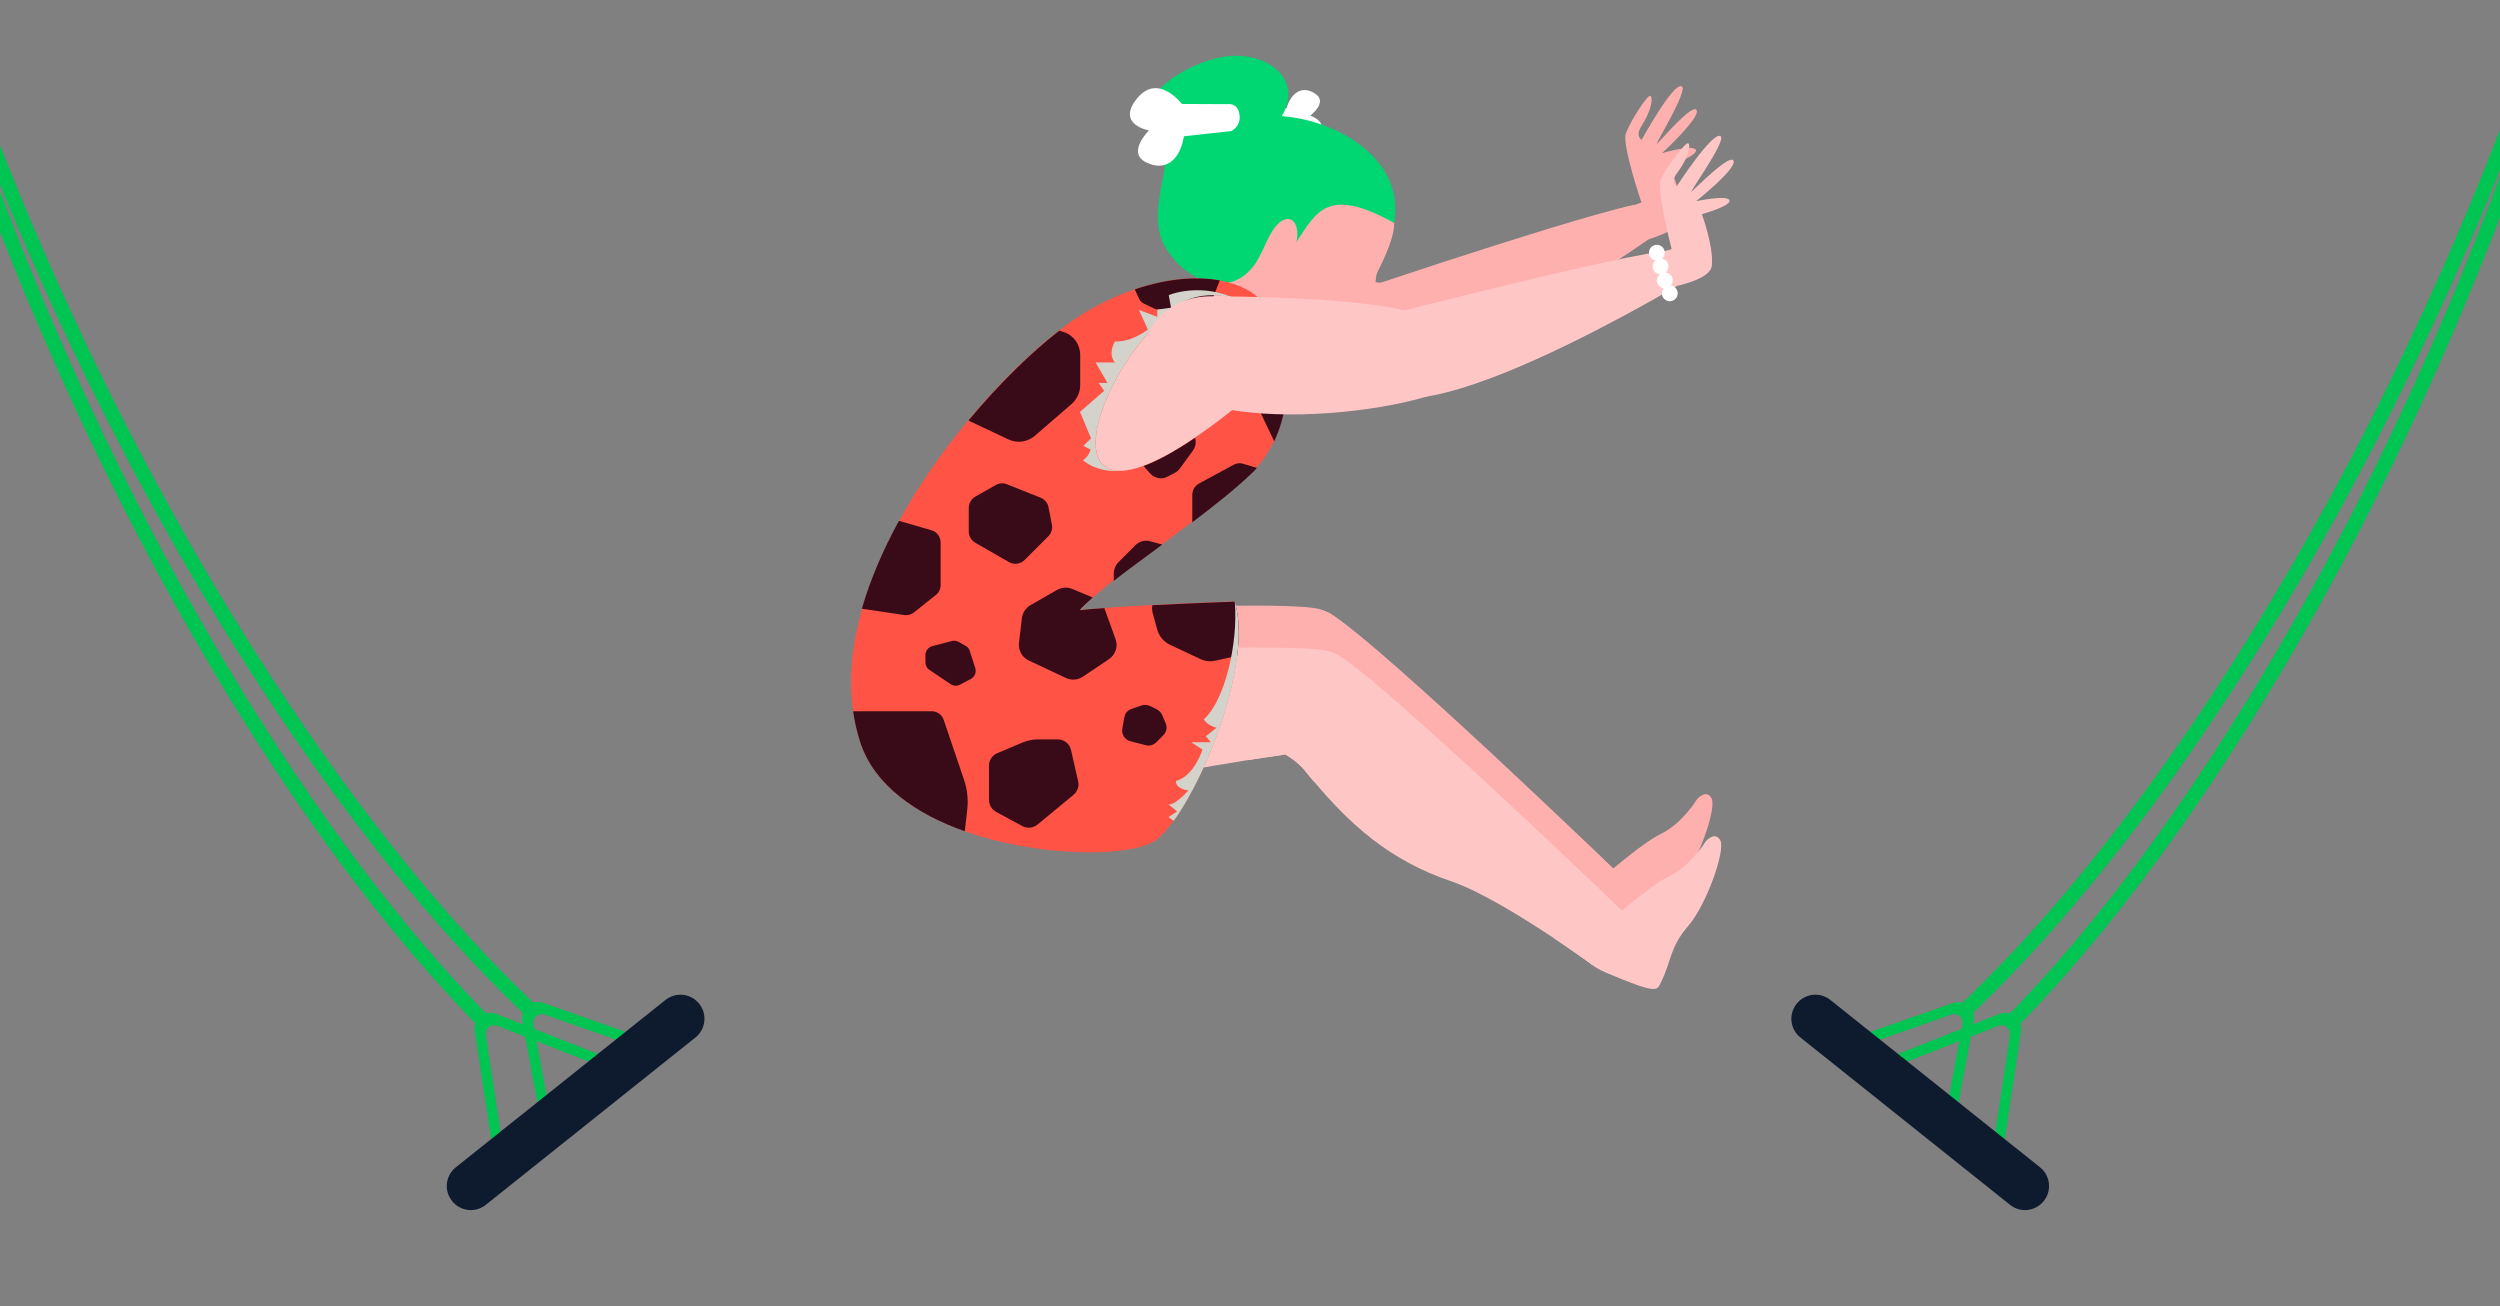 <?xml version="1.0" encoding="utf-8"?>
<!-- Generator: Adobe Illustrator 28.2.0, SVG Export Plug-In . SVG Version: 6.00 Build 0)  -->
<svg version="1.1" xmlns="http://www.w3.org/2000/svg" xmlns:xlink="http://www.w3.org/1999/xlink" x="0px" y="0px"
	 viewBox="0 0 1200 627" enable-background="new 0 0 1200 627" xml:space="preserve">
<rect x="0" y="0" width="1200" height="627" fill="#808080" stroke="none"/>
<g id="Calque_1">
</g>
<g id="Calque_2">
</g>
<g id="Calque_6">
</g>
<g id="Calque_3">
</g>
<g id="Calque_5">
	<path fill-rule="evenodd" clip-rule="evenodd" fill="#FFFFFF" d="M601.4,60.6l15.3,2.2c0,0,6.5,11.5,14.6,4
		c8.5-7.8-2.4-11.3-2.4-11.3s8.5-6.3,2.6-10.4c-5.9-4.1-11.5-1.3-14,6.9l-16.1-0.4c0,0-3.4,1-3.5,4.8
		C597.9,60.7,601.4,60.6,601.4,60.6z"/>
	<g>
		<g id="Shape_20_71_">
			<g>
				<path fill-rule="evenodd" clip-rule="evenodd" fill="#FEB0AF" d="M797.8,73.5c0,0,18.4-17,16.6-20.6c-1.9-3.6-17.2,14.5-19,16.1
					s15-25.5,11.9-27.5c-3.9-2.5-19.3,25.6-19.3,25.6s-3.2-1.7-0.2-6.4c5.1-8,5.7-13.8,4.4-14.7c-1.3-0.9-9.9,12.6-11.8,18.1
					c-1.9,5.5,7.5,33.1,7.5,33.1l-20.8,7.4l11.8,13.3c0,0,28.7-5.1,28.9-14.2s-6.5-24.1-6.5-24.1s14.1-5.1,12.7-7.7
					C812.4,69.2,797.8,73.5,797.8,73.5z"/>
			</g>
		</g>
		<path fill-rule="evenodd" clip-rule="evenodd" fill="#FEB0AF" d="M791.7,114.6c0,0-41.7,29.4-80.4,48.1
			c-17.3,8.4-34.1,14.7-46.2,15.3c-29.1,1.1-32.3-31.7-3-42.1c0,0,12.9-4.3,30.6-10.1c30.2-9.8,74.3-23.8,91.8-27.5L791.7,114.6z"/>
		<path fill-rule="evenodd" clip-rule="evenodd" fill="#FEB0AF" d="M698.2,160c-0.3,9.8-29.3,21-62.1,26.6
			c-33.8,5.8-71.5,5.6-85.7-8c-15.7-15.1-10.5-26.5-2.9-33.6c5.8-5.4,13.3-8.5,21.2-9.1c14.8-1,47.1-2.9,73.1-1.9
			c8.1,0.3,15.6,0.9,21.8,1.9C685.8,130,706.8,145.6,698.2,160z"/>
	</g>
	<g>
		<g>
			<path fill-rule="evenodd" clip-rule="evenodd" fill="#FEB0AF" d="M773.9,433c-2.6,10.6-13.7,10-13.7,10s-7.7-5.6-18.4-12.8
				c-14.8-9.8-35.3-22.6-49.5-27.4c-26.4-8.9-44-23.4-59.4-40.6c-3.6-4-7.2-8.2-10.6-12.5c-3.6-4.4-8.9-8-15.4-10.8
				c-26.1-11.7,1.6-56.9,31.3-44.6c6.1,3.6,18.4,13.8,33.3,26.9c29,25.5,67.5,61.9,88.3,81.7c9.1,8.7,14.8,14.2,14.8,14.2
				S775.7,425.9,773.9,433z"/>
			<path fill-rule="evenodd" clip-rule="evenodd" fill="#FEB0AF" d="M671.4,321.4l-38.6,41c-3.6-4-7.2-8.2-10.6-12.5
				c-3.6-4.4-8.9-8-15.4-10.8c-26.1-11.7,1.6-56.9,31.3-44.6C644.2,298,656.5,308.3,671.4,321.4z"/>
		</g>
		<g id="Shape_23_copy_39_">
			<g>
				<path fill-rule="evenodd" clip-rule="evenodd" fill="#FEB0AF" d="M821.6,383.3c-2.5-4.9-7,0.3-7,0.3s-7,11.7-17.6,16.8
					c-9.7,4.7-30.7,23.4-30.7,23.4s-24.1,12.5,0.7,23c24.8,10.5,24.1,8.4,26,4.6c5.1-10,4.1-16.7,13.1-27.1S824,388.2,821.6,383.3z"
					/>
			</g>
		</g>
		<g>
			<path fill-rule="evenodd" clip-rule="evenodd" fill="#FEB0AF" d="M611.8,342.1c-6.7,0.9-13.6,2-20.5,3.1
				c-41.4,6.7-84.1,15.6-110.9,18.3c-11.3,1.1-23.9-0.6-35.1-1.8c-23.5-2.4-33.1-62.7,28.2-66.8c0,0,66.4-3.5,114.1-4.1
				c21.7-0.3,25.3,14.2,31.3,15.7c0.3,0.1,0.6,0.2,1,0.3c0,0,3.6-3.6,3.6-3.5c0.3,0.1,0.6,0.2,0.9,0.3c-9.5,9.5-3.5,3.6-3.5,3.6
				C644,316,622.5,327.4,611.8,342.1z"/>
			<path fill-rule="evenodd" clip-rule="evenodd" fill="#FEB0AF" d="M611.8,342.1c-6.7,0.9-13.6,2-20.5,3.1l-3.7-54.4
				c21.7-0.3,39.5,0,45.5,1.5c0.3,0.1,0.6,0.2,1,0.3c0,0,0,0,0,0c0.3,0.1,0.6,0.2,0.9,0.3c0,0,0.1,0,0.1,0
				C658.2,301.8,647.5,337.1,611.8,342.1z"/>
		</g>
		<path fill-rule="evenodd" clip-rule="evenodd" fill="#FEB0AF" d="M633.1,292.3c0.3,0.1,0.6,0.2,1,0.3
			C633.8,292.5,633.4,292.4,633.1,292.3z"/>
		<path fill-rule="evenodd" clip-rule="evenodd" fill="#FEB0AF" d="M773.9,433c-2.6,10.6-13.7,10-13.7,10s-7.7-5.6-18.4-12.8
			l17.9-27.2c9.1,8.7,14.8,14.2,14.8,14.2S775.7,425.9,773.9,433z"/>
	</g>
	<g>
		<g>
			<path fill="#FEB0AF" d="M649.1,75.4c8.4,4.2,20.2,11.4,20.1,31.6c0,4.2-1.3,10.3-8.2,24c-1.2,2.4-0.8,16.8-3.1,19.5
				c-1.3,1.1-5.3,0.6-8.4-0.3c-5.8,8.4-8.1,13-15.4,15.5c-5.9,1.9-17.3-5.2-23.8-8.5c-1.1,1.9-4.9,8.9-6.2,11.6
				c-4.1,8.4-6,14.2-6,14.2s-21,33.6-35.5,31c-18.6-3.3-5.1-57.1-5.1-57.1s19.5-24.6,36-54C609,75.6,627.3,64.5,649.1,75.4z"/>
		</g>
	</g>
	<path fill-rule="evenodd" clip-rule="evenodd" fill="#00D672" d="M669.2,107c-31.9-17.6-37.1-5.6-46.9,9.1
		c2.6-11.2-6.3-17.8-14.4,0c-1.5,3.4-3.1,6.8-5.1,10.1c0,0,0,0.1-0.1,0.1c0,0,0,0,0,0c-12.2,18-33.8,8.8-43.6-8.1
		c-10.8-18.7,9.6-50.2-6.3-41.5c-3.4,1.8,8-6.8,8.6-11.6c0.9-8-11.7-5.2-8.6-16.7c3.5-8.3,18-17.7,32.7-20.8
		c20.5-4.4,40.8,9.2,29.8,28.1c0.2,0,0.4,0.1,0.6,0.1l0,0C642.4,58,674.5,76.6,669.2,107z"/>
	<path fill-rule="evenodd" clip-rule="evenodd" fill="#FFC6C6" d="M613.7,198.8c-8.5,39.9-84.6,65.5-102.7,106.4v0
		c-0.8,1.6-1.5,3.2-2.1,4.9c-1,2.6-1.8,5.2-2.5,7.9c-10.2,41.6-60.5,63.1-60.5,63.1c-32.8-3.5-36.7-47.4-21.2-95.9l0,0
		c12.8-31.1,26.5-61.4,48.5-86.3c57.8-65.3,86.4-70.1,124.2-56.4C617.3,149.6,618.3,179.9,613.7,198.8z"/>
	<path fill-rule="evenodd" clip-rule="evenodd" fill="#560628" d="M511,305.2L511,305.2c-2,4.1-3.6,8.3-4.7,12.8
		c-10.2,41.6-60.5,63.1-60.5,63.1c-35.6-2.6-43.7-50.8-21.2-95.9l0,0C467,284.4,511,305.2,511,305.2z"/>
	<path fill="#00D672" d="M616,55.8L616,55.8c-0.2,0-0.4,0-0.7-0.1C615.6,55.8,615.8,55.8,616,55.8z"/>
	<g>
		<g>
			<path fill-rule="evenodd" clip-rule="evenodd" fill="#00C552" d="M316.8,501.1l-4.4,3.8l-51-17.9c-3-1.1-6,1.5-5.4,4.6l9.9,53.1
				l-4.4,3.8L250.7,490c-1.1-5.8,4.5-10.6,10.1-8.6L316.8,501.1z"/>
		</g>
		<path fill-rule="evenodd" clip-rule="evenodd" fill="none" stroke="#00C552" stroke-width="7" stroke-miterlimit="10" d="
			M255,485.2C121.4,358.9-31.9,85.5-82.7-209.7"/>
		<g>
			<g>
				<path fill-rule="evenodd" clip-rule="evenodd" fill="#00C552" d="M293.6,508.5l-4.5,3.6l-50.3-19.7c-3-1.2-6,1.3-5.6,4.4
					l8.1,53.4l-4.5,3.6l-8.9-58.8c-0.9-5.8,4.9-10.4,10.4-8.3L293.6,508.5z"/>
			</g>
			<path fill-rule="evenodd" clip-rule="evenodd" fill="#0E1A2D" d="M333.8,498l-100.6,80.3c-5,4-12.2,3.2-16.2-1.8l0,0
				c-4-5-3.2-12.2,1.8-16.2L319.4,480c5-4,12.2-3.2,16.2,1.8l0,0C339.6,486.8,338.8,494,333.8,498z"/>
		</g>
		<path fill-rule="evenodd" clip-rule="evenodd" fill="none" stroke="#00C552" stroke-width="7" stroke-miterlimit="10" d="
			M232.4,490.5C103.3,359.6-42.3,80.9-82.7-215.9"/>
	</g>
	<g>
		<g>
			<path fill-rule="evenodd" clip-rule="evenodd" fill="#00C552" d="M881.2,501.1l4.4,3.8l51-17.9c3-1.1,6,1.5,5.4,4.6l-9.9,53.1
				l4.4,3.8l10.9-58.4c1.1-5.8-4.5-10.6-10.1-8.6L881.2,501.1z"/>
		</g>
		<path fill-rule="evenodd" clip-rule="evenodd" fill="none" stroke="#00C552" stroke-width="7" stroke-miterlimit="10" d="
			M943,485.2c133.6-126.2,286.9-402.8,337.7-698"/>
		<g>
			<g>
				<path fill-rule="evenodd" clip-rule="evenodd" fill="#00C552" d="M904.4,508.5l4.5,3.6l50.3-19.7c3-1.2,6,1.3,5.6,4.4l-8.1,53.4
					l4.5,3.6l8.9-58.8c0.9-5.8-4.9-10.4-10.4-8.3L904.4,508.5z"/>
			</g>
			<path fill-rule="evenodd" clip-rule="evenodd" fill="#0E1A2D" d="M864.2,498l100.6,80.3c5,4,12.2,3.2,16.2-1.8l0,0
				c4-5,3.2-12.2-1.8-16.2L878.6,480c-5-4-12.2-3.2-16.2,1.8l0,0C858.4,486.8,859.2,494,864.2,498z"/>
		</g>
		<path fill-rule="evenodd" clip-rule="evenodd" fill="none" stroke="#00C552" stroke-width="7" stroke-miterlimit="10" d="
			M965.7,490.5c129.1-130.9,274.7-412.7,315.1-709.5"/>
	</g>
	<g>
		<g>
			<path fill-rule="evenodd" clip-rule="evenodd" fill="#FFC6C6" d="M778.1,453.2c-2.6,10.6-13.7,10-13.7,10s-7.7-5.6-18.4-12.8
				c-14.8-9.8-35.3-22.6-49.5-27.4c-30.1-10.2-48.8-27.7-66-48.1c-1.4-1.6-2.7-3.3-4.1-5c-3.6-4.4-8.9-8-15.4-10.8
				c-26.1-11.7,1.6-56.9,31.3-44.6c5.4,3.2,15.9,11.7,28.6,22.8c29.3,25.5,71.1,64.9,93,85.8c9.1,8.7,14.8,14.2,14.8,14.2
				S779.9,446,778.1,453.2z"/>
			<path fill-rule="evenodd" clip-rule="evenodd" fill="#FFC6C6" d="M670.9,337.4L630.5,375c-1.4-1.6-2.7-3.3-4.1-5
				c-3.6-4.4-8.9-8-15.4-10.8c-26.1-11.7,1.6-56.9,31.3-44.6C647.7,317.8,658.2,326.3,670.9,337.4z"/>
		</g>
		<g id="Shape_23_copy_37_">
			<g>
				<path fill-rule="evenodd" clip-rule="evenodd" fill="#FFC6C6" d="M825.8,403.5c-2.5-4.9-7,0.3-7,0.3s-7,11.7-17.6,16.8
					c-9.7,4.7-30.7,23.4-30.7,23.4s-24.1,12.5,0.7,23c24.8,10.5,24.1,8.4,26,4.6c5.1-10,4.1-16.7,13.1-27.1
					C819.2,434.2,828.2,408.4,825.8,403.5z"/>
			</g>
		</g>
		<g>
			<path fill-rule="evenodd" clip-rule="evenodd" fill="#FFC6C6" d="M616,362.3c-5.7,0.8-11.6,1.7-17.4,2.6
				c-42.3,6.7-86.5,16.1-113.9,18.8c-11.3,1.1-23.9-0.6-35.1-1.8c-23.5-2.4-33.1-62.7,28.2-66.8c0,0,71-3.8,118.9-4.2
				c19.5-0.2,29.5,5.8,35,7.2c0.3,0.1-0.9,1.7-0.5,1.8c-5.6,5.6,1.5-1.5,1.5-1.5c0.3,0.1,0.6,0.2,0.9,0.3c0,0-6.3,6.4,0.2,0
				C656.8,327.5,637.3,342.7,616,362.3z"/>
			<path fill-rule="evenodd" clip-rule="evenodd" fill="#FFC6C6" d="M616,362.3c-5.7,0.8-11.6,1.7-17.4,2.6l-1.9-54
				c19.5-0.2,35.2,0.2,40.7,1.6c0.3,0.1,0.6,0.2,1,0.3c0,0,0,0,0,0c0.3,0.1,0.6,0.2,0.9,0.3c0,0,0.1,0,0.1,0
				C662.4,322,651.7,357.2,616,362.3z"/>
		</g>
		<path fill-rule="evenodd" clip-rule="evenodd" fill="#FFC6C6" d="M637.3,312.5c0.3,0.1,0.6,0.2,1,0.3
			C638,312.6,637.6,312.5,637.3,312.5z"/>
		<path fill-rule="evenodd" clip-rule="evenodd" fill="#FFC6C6" d="M778.1,453.2c-2.6,10.6-13.7,10-13.7,10s-7.7-5.6-18.4-12.8
			l17.9-27.2c9.1,8.7,14.8,14.2,14.8,14.2S779.9,446,778.1,453.2z"/>
	</g>
	<path fill="#FF5445" d="M605.3,144.4c-3.3-4.2-10.2-8-19.8-9.8c-10.6-1.9-24.6-1.3-40.9,4.3c-7.1,2.4-14.5,5.7-22.3,10.2
		c-4.2,2.4-8.9,5.6-13.9,9.5c-13.2,10.2-28.8,25.2-43.6,43.1c-12.1,14.5-23.7,31-33.2,48.3c-7.5,13.7-13.7,27.9-17.8,42.2
		c-4.7,16.6-6.6,33.3-4.3,49.2c0.7,5.1,1.9,10.1,3.5,15.1c6.8,20.7,27,34.3,50.1,42.5c20.8,7.4,44,10.3,62.2,10.1
		c14.1-0.2,25.2-2.4,29.8-6c2.5-1.9,5.3-5.1,8.2-9.1c1.5-2.1,3.1-4.5,4.7-7.1c11.3-18.5,22.8-47.8,25.8-72.1
		c1.2-9.8,1-18.9-1.2-26.1c0,0-19.6,0.7-39.5,1.7c-8,0.4-16.1,0.9-22.9,1.4c-4.6,0.3-8.7,0.7-11.8,1c1.4-1.7,3.6-3.8,6.2-6.1
		c2.8-2.4,6.2-5.1,9.9-8.1c6.8-5.3,14.9-11.2,23.3-17.4c4.8-3.5,9.6-7.1,14.4-10.7c10.7-8.1,20.9-16.2,28.3-23.3
		c0.9-0.9,1.8-1.8,2.7-2.8c3.5-3.9,6.2-8.2,8.4-12.8c2.8-6.1,4.6-12.6,5.5-19.3C619.3,174.8,614.7,156.3,605.3,144.4z M589.5,198.4
		c-5.7,4.5-11,8.3-15.8,11.6c-10,6.8-18.2,11.2-24.8,13.6c-4.4,1.6-8.1,2.4-11.1,2.4c0,0,0,0,0,0c-26,0.2-5.5-52.5,24.9-77.3
		c0.8-0.7,1.7-1.4,2.6-2c4.8-3.6,11.1-5.2,17.5-5c4,0.1,8,0.9,11.7,2.3c0,0,0,0,0.1,0C612.5,150.8,623.5,171.8,589.5,198.4z"/>
	<path fill="#390A17" d="M464.3,388.4l-1.2,10.6c-23.2-8.2-43.3-21.9-50.1-42.5c-1.6-4.9-2.8-10-3.5-15.1h37.7c2.6,0,5,1.7,5.8,4.2
		l9.8,28.9C464.3,378.9,464.8,383.7,464.3,388.4z"/>
	<path fill="#390A17" d="M451.5,260.4v20.4c0,1.9-0.8,3.6-2.3,4.8l-10.4,8.3c-1.4,1.1-3.1,1.6-4.8,1.3l-20.3-3
		c4.1-14.3,10.3-28.5,17.8-42.2l15.5,4.5C449.7,255.2,451.5,257.7,451.5,260.4z"/>
	<path fill="#390A17" d="M490.8,356.4l-12.1,5.1c-2.4,1-4,3.4-4,6v16.4c0,2.4,1.3,4.6,3.4,5.8l12.6,6.8c2.3,1.3,5.2,1,7.3-0.7
		l17.3-14.3c1.9-1.6,2.8-4.1,2.2-6.5l-3.4-15c-0.7-3-3.3-5.1-6.4-5.1h-9.1C496,354.8,493.4,355.4,490.8,356.4z"/>
	<path fill="#390A17" d="M593.8,314.8l-10.3,2.3c-2.5,0.6-5.1,0.3-7.4-0.8l-14.5-6.8c-3-1.4-5.2-4.1-6.1-7.2l-2.1-7.6
		c-0.4-1.4-0.5-2.8-0.3-4.2c19.9-1,39.5-1.7,39.5-1.7C594.9,295.9,595.1,304.9,593.8,314.8z"/>
	<path fill="#390A17" d="M518.5,170.4v14.5c0,3.4-1.5,6.6-4,8.9l-17.8,15.4c-3.5,3-8.5,3.7-12.7,1.7l-17.8-8.4
		c-0.5-0.2-0.9-0.5-1.3-0.7c14.9-17.9,30.4-32.9,43.6-43.1l2.1,0.7C515.3,160.9,518.5,165.3,518.5,170.4z"/>
	<path fill="#390A17" d="M532.3,316.4l-12.5,8.4c-2.4,1.6-5.5,1.9-8.2,0.6l-17.7-8.3c-3.3-1.5-5.2-5-4.8-8.5l1.4-11.8
		c0.3-2.6,1.8-5,4.1-6.3l12.7-7.3c2.3-1.3,5-1.5,7.4-0.5l9.8,4.1c-2.6,2.3-4.8,4.3-6.2,6.1c3.1-0.4,7.2-0.7,11.8-1
		c0.1,0.1,0.1,0.2,0.1,0.3l5.2,14.4C536.8,310.2,535.5,314.2,532.3,316.4z"/>
	<path fill="#390A17" d="M603.3,224.6c-0.8,1-1.7,1.9-2.7,2.8c-7.4,7.1-17.6,15.2-28.3,23.3c0-0.1,0-0.2,0-0.3v-12.9
		c0-2.2,1.2-4.3,3.2-5.4l16.6-9c1.5-0.8,3.3-1,4.9-0.4L603.3,224.6z"/>
	<path fill="#390A17" d="M557.9,261.4c-8.4,6.2-16.5,12.1-23.3,17.4v-3.6c0-1.9,0.8-3.8,2.1-5.2l8.3-8.3c1.9-1.9,4.6-2.6,7.1-1.9
		L557.9,261.4z"/>
	<path fill="#390A17" d="M483.2,232.4l16.3,6.5c2,0.8,3.4,2.5,3.8,4.6l1.6,8.3c0.4,2-0.2,4.1-1.7,5.6l-11.4,11.4c-2,2-5.1,2.4-7.5,1
		l-16.2-9.3c-1.9-1.1-3.1-3.2-3.1-5.4v-11.3c0-2.2,1.2-4.3,3.1-5.4l9.7-5.5C479.5,231.9,481.5,231.7,483.2,232.4z"/>
	<path fill="#390A17" d="M555.3,340.5l-3.2-1.6c-1.3-0.6-2.8-0.7-4.1-0.3l-4.9,1.7c-1.8,0.6-3.1,2.1-3.4,4l-1,5.4
		c-0.5,2.7,1.2,5.4,3.9,6.1l7.4,1.9c1.8,0.5,3.7-0.1,5-1.4l3.4-3.4c1.5-1.5,2-3.8,1.1-5.8l-1.7-4C557.3,342,556.4,341.1,555.3,340.5
		z"/>
	<path fill="#390A17" d="M463.5,310l-3.4-1.9c-1-0.6-2.2-0.7-3.3-0.4l-9.2,2.4c-2,0.5-3.4,2.3-3.4,4.3v3.5c0,1.5,0.7,2.9,2,3.7
		l10.1,6.8c1.4,0.9,3.2,1,4.6,0.2l5.1-2.7c1.9-1,2.8-3.3,2.1-5.3l-2.6-8.1C465.2,311.4,464.5,310.5,463.5,310z"/>
	<path fill="#390A17" d="M572.6,216.3l-6.2,8.5c-0.6,0.9-1.5,1.6-2.4,2.1l-3.6,1.9c-2.8,1.5-6.2,0.8-8.3-1.5l-3.2-3.6
		c6.6-2.4,14.8-6.8,24.8-13.6l0.2,1.4C574.1,213.2,573.6,214.9,572.6,216.3z"/>
	<path fill="#390A17" d="M617.1,192.5c-0.8,6.7-2.6,13.3-5.5,19.3l-6.9-14.5c-0.6-1.4-0.3-3,0.7-4l2.2-2.1c1-0.9,2.3-1.2,3.6-0.8
		L617.1,192.5z"/>
	<path fill="#390A17" d="M585.5,134.6c-0.1,0.2-0.1,0.3-0.2,0.5l-2.6,6.7l-1.6,4c-0.8,2-2.8,3.3-5,3.3l-13.5-0.3l-6.2-0.1
		c-0.7,0-1.4-0.2-2.1-0.5l-5.1-2.4c-1.1-0.5-2-1.4-2.5-2.5l-2-4.4C560.9,133.4,574.9,132.7,585.5,134.6z"/>
	<path fill="#D3D3CB" d="M594.4,144c-9.7-3.6-21.4-3.1-29.2,2.7c-31.7,23.8-54.2,79.6-27.4,79.3c-3.8,0.4-11.9,0-18-5.1
		c2.9-1.8,3.7-5.1,3.7-5.1l-3.5-1.8l3.7-3.6l-5.3-12.7l11.6-10.1l-2.6-3.8h4.2l-5.7-9.8h9.3c0,0-3.7-3.5,0-10.1
		c8.1,0.4,15.8-5.7,15.8-5.7l-4.3-9.4l8.8,3.3v-3.5l6.6-0.9l-1.1-6C560.8,141.7,576.4,135,594.4,144z"/>
	<g>
		<g id="Shape_20_49_">
			<g>
				<path fill-rule="evenodd" clip-rule="evenodd" fill="#FFC6C6" d="M814.1,96.6c0,0,19.6-15.6,18-19.4
					c-1.6-3.8-18.2,13.2-20.1,14.7c-1.9,1.5,16.8-24.3,13.9-26.5c-3.7-2.8-21.2,24.2-21.2,24.2s-3.1-2,0.2-6.4
					c5.7-7.6,6.7-13.4,5.5-14.4c-1.2-1-10.8,11.8-13.1,17.2c-2.3,5.3,5.1,33.6,5.1,33.6l-21.3,5.8l10.8,14.1c0,0,29-3,29.8-12.1
					c0.9-9.1-4.8-24.6-4.8-24.6s14.4-4,13.2-6.7C829,93.4,814.1,96.6,814.1,96.6z"/>
			</g>
		</g>
		<path fill-rule="evenodd" clip-rule="evenodd" fill="#FFC6C6" d="M805,137.2c0,0-43.8,26.2-83.7,42.1
			c-17.9,7.1-35.1,12.2-47.2,11.9c-29.1-1-29.9-34,0-42.2c0,0,13.2-3.4,31.2-7.8c30.8-7.6,75.9-18.4,93.6-20.7L805,137.2z"/>
		<path fill-rule="evenodd" clip-rule="evenodd" fill="#FFC6C6" d="M708.5,175.7c-1,9.8-30.8,18.8-63.9,22
			c-34.1,3.3-71.7,0.4-84.9-14.2c-14.6-16.2-8.6-27.2-0.5-33.8c6.1-5,13.9-7.5,21.8-7.5c14.8,0.1,47.2,0.5,73,3.5
			c8.1,0.9,15.5,2.1,21.6,3.5C698.3,144.8,718.1,161.9,708.5,175.7z"/>
		<circle fill-rule="evenodd" clip-rule="evenodd" fill="#FFFFFF" cx="795.3" cy="121.3" r="3.8"/>
		<circle fill-rule="evenodd" clip-rule="evenodd" fill="#FFFFFF" cx="797.1" cy="127.9" r="3.8"/>
		<circle fill-rule="evenodd" clip-rule="evenodd" fill="#FFFFFF" cx="799.1" cy="134.6" r="3.8"/>
		<circle fill-rule="evenodd" clip-rule="evenodd" fill="#FFFFFF" cx="801.5" cy="140.8" r="3.8"/>
	</g>
	<path fill-rule="evenodd" clip-rule="evenodd" fill="#D3D3CB" d="M563.4,394l-2.5-1.8l4.1-2.7c0,0-1.9-1.7-4.1-3.3
		c3.7,0,9.5-6.8,9.5-6.8s-6-0.6-6-4.5c8.9-2.4,12.8-15.1,12.8-15.1l-5.4-3.5h9.4l-2.4-2.9l5.2-4.1c0,0-4.2-0.8-6.2-4
		c9.9-8.6,16.6-36,14.9-56.5C601,316.2,580.4,370.5,563.4,394z"/>
	<path fill-rule="evenodd" clip-rule="evenodd" fill="#FFFFFF" d="M589.4,50l-22.1-0.1c0,0-11.3-15-21.4-2.8
		c-10.5,12.7,5.6,15.5,5.6,15.5s-10.7,10.5-1.6,15.2c9.1,4.7,16.4-0.4,18.4-12.4l22.7-2.5c0,0,4.6-2.1,4-7.5
		C594.3,49.1,589.4,50,589.4,50z"/>
</g>
</svg>
